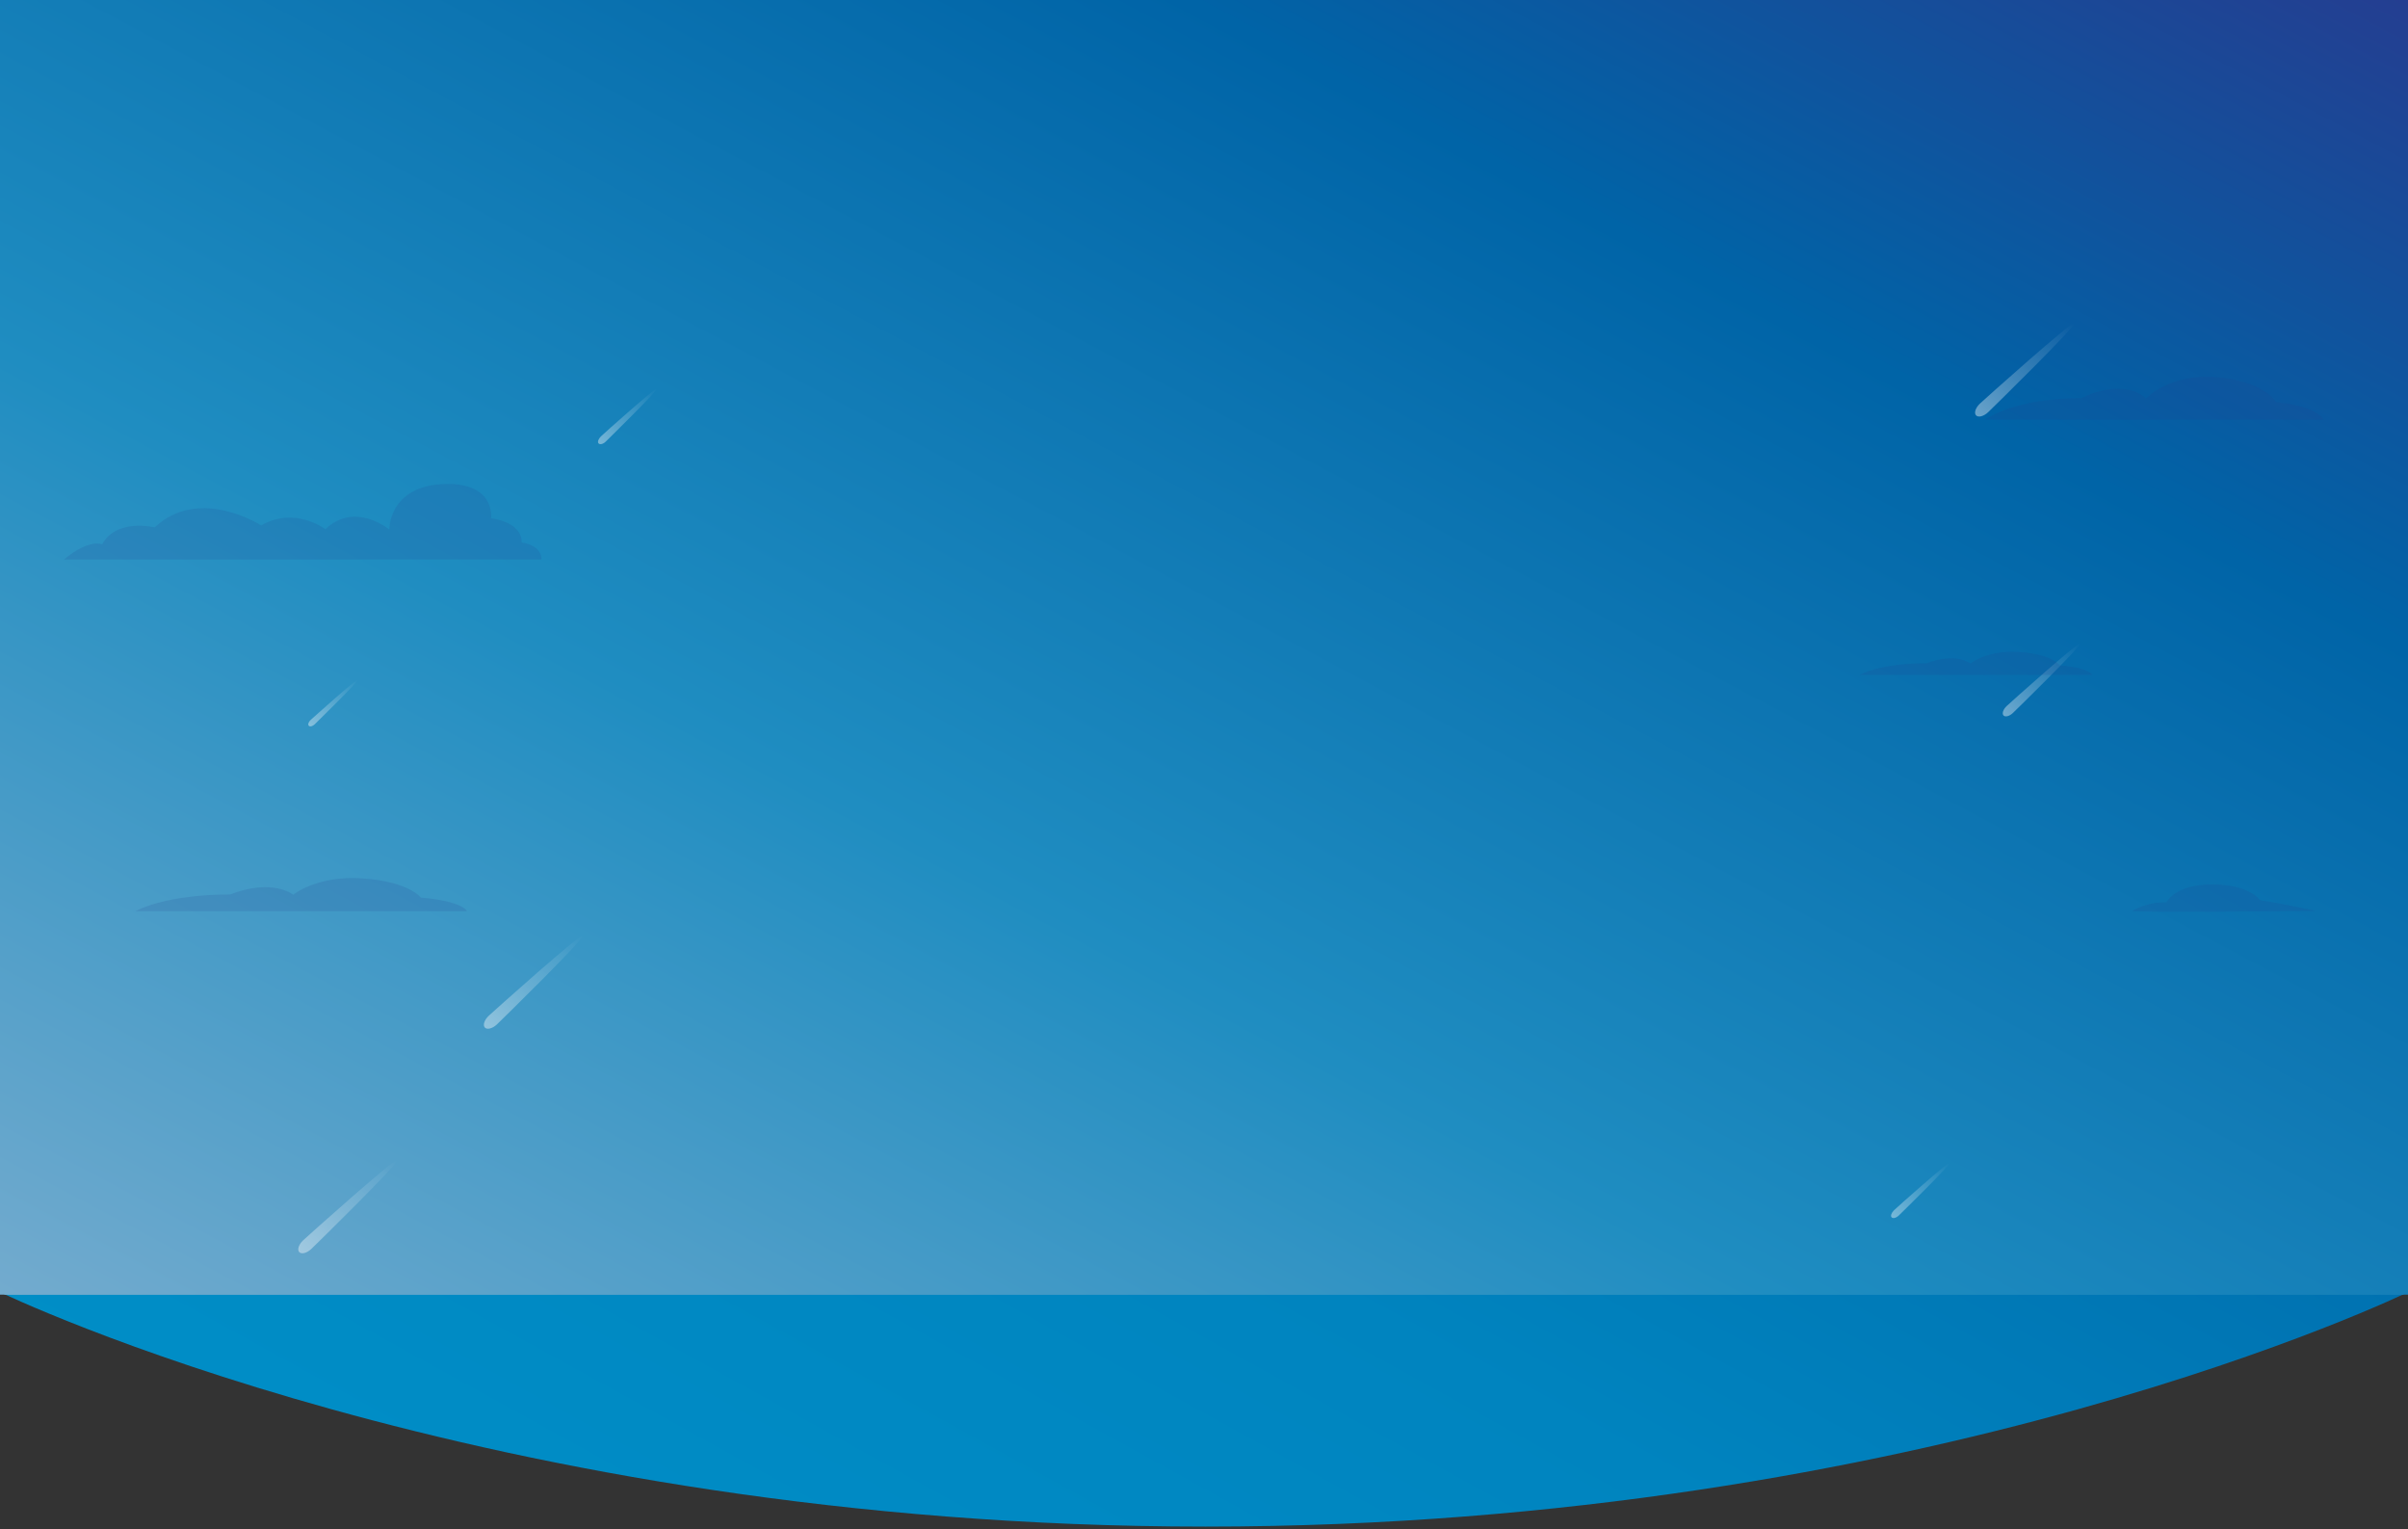 <?xml version="1.0" encoding="utf-8"?>
<!-- Generator: Adobe Illustrator 24.0.2, SVG Export Plug-In . SVG Version: 6.00 Build 0)  -->
<svg version="1.1" id="Layer_1" xmlns="http://www.w3.org/2000/svg" xmlns:xlink="http://www.w3.org/1999/xlink" x="0px" y="0px"
	 viewBox="0 0 1920 1219" style="enable-background:new 0 0 1920 1219;" xml:space="preserve">
<rect x="0" y="0" width="1920" height="1219" fill="#333333" stroke="none"/>
<style type="text/css">
	.st0{fill:none;}
	.st1{clip-path:url(#SVGID_2_);}
	.st2{fill:url(#Gradient_Layer_1_);}
	.st3{fill:url(#Gradient_Layer-2_2_);}
	.st4{fill:url(#Gradient_Layer-2_3_);}
	.st5{opacity:0.41;}
	.st6{fill:url(#Path_407_1_);}
	.st7{fill:url(#Path_408_1_);}
	.st8{fill:url(#Path_409_1_);}
	.st9{fill:url(#Path_410_1_);}
	.st10{fill:url(#Path_411_1_);}
	.st11{fill:url(#Path_412_1_);}
	.st12{fill:url(#Path_413_1_);}
	.st13{opacity:0.15;fill:#243E91;enable-background:new    ;}
</style>
<g id="Bg" transform="translate(2 139)">
	<rect id="Banner_Bg" x="-2" y="0" class="st0" width="1920" height="1080"/>
	<g>
		<defs>
			<path id="SVGID_1_" d="M959.2,1078.9c575.9,0,958.8-186.9,958.8-186.9H-2C-2,892,383.3,1078.9,959.2,1078.9z"/>
		</defs>
		<clipPath id="SVGID_2_">
			<use xlink:href="#SVGID_1_"  style="overflow:visible;"/>
		</clipPath>
		<g id="Mask_Group_1" transform="translate(0 -1)" class="st1">
			
				<linearGradient id="Gradient_Layer_1_" gradientUnits="userSpaceOnUse" x1="660.652" y1="892.063" x2="659.656" y2="891.063" gradientTransform="matrix(1920 0 0 -1080 -1266540 963428.938)">
				<stop  offset="0" style="stop-color:#243E91"/>
				<stop  offset="0.254" style="stop-color:#0065A7"/>
				<stop  offset="0.633" style="stop-color:#0084BF"/>
				<stop  offset="1" style="stop-color:#0091C9"/>
			</linearGradient>
			<rect id="Gradient_Layer" x="-2" y="0" class="st2" width="1920" height="1080"/>
			
				<linearGradient id="Gradient_Layer-2_2_" gradientUnits="userSpaceOnUse" x1="660.655" y1="892.072" x2="659.655" y2="891.072" gradientTransform="matrix(1920 0 0 -1032 -1266540 920480.25)">
				<stop  offset="0" style="stop-color:#243E91"/>
				<stop  offset="0.252" style="stop-color:#0064A7"/>
				<stop  offset="0.633" style="stop-color:#1F8DC1"/>
				<stop  offset="1" style="stop-color:#73ABCE"/>
			</linearGradient>
			<rect id="Gradient_Layer-2_1_" x="-2" y="-138" class="st3" width="1920" height="1032"/>
		</g>
	</g>
	
		<linearGradient id="Gradient_Layer-2_3_" gradientUnits="userSpaceOnUse" x1="660.655" y1="891.072" x2="659.655" y2="890.072" gradientTransform="matrix(1920 0 0 -1032 -1266540 919447.25)">
		<stop  offset="0" style="stop-color:#243E91"/>
		<stop  offset="0.252" style="stop-color:#0064A7"/>
		<stop  offset="0.633" style="stop-color:#1F8DC1"/>
		<stop  offset="1" style="stop-color:#73ABCE"/>
	</linearGradient>
	<rect id="Gradient_Layer-2" x="-2" y="-139" class="st4" width="1920" height="1032"/>
	<g id="Stars" class="st5">
		
			<linearGradient id="Path_407_1_" gradientUnits="userSpaceOnUse" x1="649.363" y1="893.119" x2="650.353" y2="894.106" gradientTransform="matrix(62.179 0 0 -58.449 -38781.289 52633.375)">
			<stop  offset="0" style="stop-color:#FFFFFF"/>
			<stop  offset="0.468" style="stop-color:#FFFFFF;stop-opacity:0.502"/>
			<stop  offset="1" style="stop-color:#FFFFFF;stop-opacity:0"/>
		</linearGradient>
		<path id="Path_407" class="st6" d="M1657,373.6c1.4,1.5-51.3,53.2-54,55.7c-2.7,2.6-6.1,3.5-7.5,2s-0.3-4.8,2.4-7.4
			S1655.6,372.1,1657,373.6z"/>
		
			<linearGradient id="Path_408_1_" gradientUnits="userSpaceOnUse" x1="651.65" y1="892.428" x2="652.64" y2="893.415" gradientTransform="matrix(79.191 0 0 -74.441 -50031.156 66625.352)">
			<stop  offset="0" style="stop-color:#FFFFFF"/>
			<stop  offset="0.468" style="stop-color:#FFFFFF;stop-opacity:0.502"/>
			<stop  offset="1" style="stop-color:#FFFFFF;stop-opacity:0"/>
		</linearGradient>
		<path id="Path_408" class="st7" d="M1652,118.6c1.8,1.9-65.3,67.7-68.8,71s-7.8,4.4-9.6,2.5s-0.4-6.1,3.1-9.4
			S1650.2,116.7,1652,118.6z"/>
		
			<linearGradient id="Path_409_1_" gradientUnits="userSpaceOnUse" x1="651.65" y1="892.428" x2="652.64" y2="893.415" gradientTransform="matrix(79.191 0 0 -74.441 -51220.156 67113.352)">
			<stop  offset="0" style="stop-color:#FFFFFF"/>
			<stop  offset="0.468" style="stop-color:#FFFFFF;stop-opacity:0.502"/>
			<stop  offset="1" style="stop-color:#FFFFFF;stop-opacity:0"/>
		</linearGradient>
		<path id="Path_409" class="st8" d="M463,606.6c1.8,1.9-65.3,67.7-68.8,71c-3.5,3.3-7.8,4.4-9.6,2.5s-0.4-6.1,3.1-9.4
			S461.2,604.7,463,606.6z"/>
		
			<linearGradient id="Path_410_1_" gradientUnits="userSpaceOnUse" x1="643.289" y1="894.954" x2="644.279" y2="895.941" gradientTransform="matrix(39.591 0 0 -37.216 -25224.133 33745.887)">
			<stop  offset="0" style="stop-color:#FFFFFF"/>
			<stop  offset="0.468" style="stop-color:#FFFFFF;stop-opacity:0.502"/>
			<stop  offset="1" style="stop-color:#FFFFFF;stop-opacity:0"/>
		</linearGradient>
		<path id="Path_410" class="st9" d="M283.4,402.8c0.9,1-32.7,33.8-34.4,35.5s-3.9,2.2-4.8,1.2s-0.2-3.1,1.6-4.7
			S282.5,401.8,283.4,402.8z"/>
		
			<linearGradient id="Path_411_1_" gradientUnits="userSpaceOnUse" x1="645.962" y1="894.146" x2="646.952" y2="895.133" gradientTransform="matrix(47.126 0 0 -44.3 -29966.375 39825.23)">
			<stop  offset="0" style="stop-color:#FFFFFF"/>
			<stop  offset="0.468" style="stop-color:#FFFFFF;stop-opacity:0.502"/>
			<stop  offset="1" style="stop-color:#FFFFFF;stop-opacity:0"/>
		</linearGradient>
		<path id="Path_411" class="st10" d="M521.9,170.7C523,171.8,483,211,481,213s-4.6,2.6-5.7,1.5s-0.2-3.6,1.8-5.6
			S520.9,169.6,521.9,170.7z"/>
		
			<linearGradient id="Path_412_1_" gradientUnits="userSpaceOnUse" x1="645.962" y1="894.146" x2="646.952" y2="895.133" gradientTransform="matrix(47.126 0 0 -44.3 -28935.375 40442.23)">
			<stop  offset="0" style="stop-color:#FFFFFF"/>
			<stop  offset="0.468" style="stop-color:#FFFFFF;stop-opacity:0.502"/>
			<stop  offset="1" style="stop-color:#FFFFFF;stop-opacity:0"/>
		</linearGradient>
		<path id="Path_412" class="st11" d="M1552.9,787.7c1.1,1.1-38.9,40.3-40.9,42.2c-2.1,2-4.6,2.6-5.7,1.5c-1.1-1.1-0.2-3.6,1.8-5.6
			S1551.9,786.6,1552.9,787.7z"/>
		
			<linearGradient id="Path_413_1_" gradientUnits="userSpaceOnUse" x1="651.65" y1="892.428" x2="652.64" y2="893.415" gradientTransform="matrix(79.191 0 0 -74.441 -51368.156 67292.352)">
			<stop  offset="0" style="stop-color:#FFFFFF"/>
			<stop  offset="0.468" style="stop-color:#FFFFFF;stop-opacity:0.502"/>
			<stop  offset="1" style="stop-color:#FFFFFF;stop-opacity:0"/>
		</linearGradient>
		<path id="Path_413" class="st12" d="M315,785.6c1.8,1.9-65.3,67.7-68.8,71c-3.5,3.3-7.8,4.4-9.6,2.5s-0.4-6.1,3.1-9.4
			S313.2,783.7,315,785.6z"/>
	</g>
	<g id="Cloud" transform="translate(720.827 98.819)">
		<path id="Path_1" class="st13" d="M977.1,488.4c-2,1.2,147.1,0,147.1,0s-28.9-6.3-44.9-8.6c0,0-8.2-12.6-38.3-12.6
			s-36.4,14.3-36.4,14.3C995,481.2,985.4,483.6,977.1,488.4z"/>
		<path id="Path_3" class="st13" d="M859.7,96.7h270c0,0-3.7-10.5-37.7-14c0,0-9.2-16.3-46.8-19.8c-37.7-3.5-56.9,16.9-56.9,16.9
			s-16.5-17.3-51.4-0.2C936.9,79.6,889.1,78.1,859.7,96.7z"/>
		<path id="Path_5" class="st13" d="M759.7,300.2h185.9c0,0-2.5-5.7-25.9-7.6c0,0-6.3-8.9-32.2-10.7s-39.2,9.2-39.2,9.2
			s-11.4-9.4-35.4-0.1C812.9,290.9,780,290.1,759.7,300.2z"/>
		<path id="Path_2" class="st13" d="M-614.9,488.5h264.5c0,0-3.6-8.1-36.9-10.8c0,0-9-12.6-45.9-15.3c-36.9-2.7-55.8,13-55.8,13
			s-16.2-13.4-50.4-0.2C-539.3,475.3-586.1,474.1-614.9,488.5z"/>
		<path id="Path_4" class="st13" d="M-671.8,208.2h380.7c0,0,1.3-10.8-15.8-13.6c0,0,2-15.3-24.4-19.3c0,0,4-29.4-38.9-27.2
			c-42.9,2.3-42.2,36.2-42.2,36.2s-27.3-22.8-51-0.3c0,0-24.3-18.5-51.2-3c0,0-49.3-31.9-84.9,1.6c0,0-30.6-7.5-41.8,13.4
			C-641.4,196.1-651.7,191.3-671.8,208.2z"/>
	</g>
</g>
</svg>
